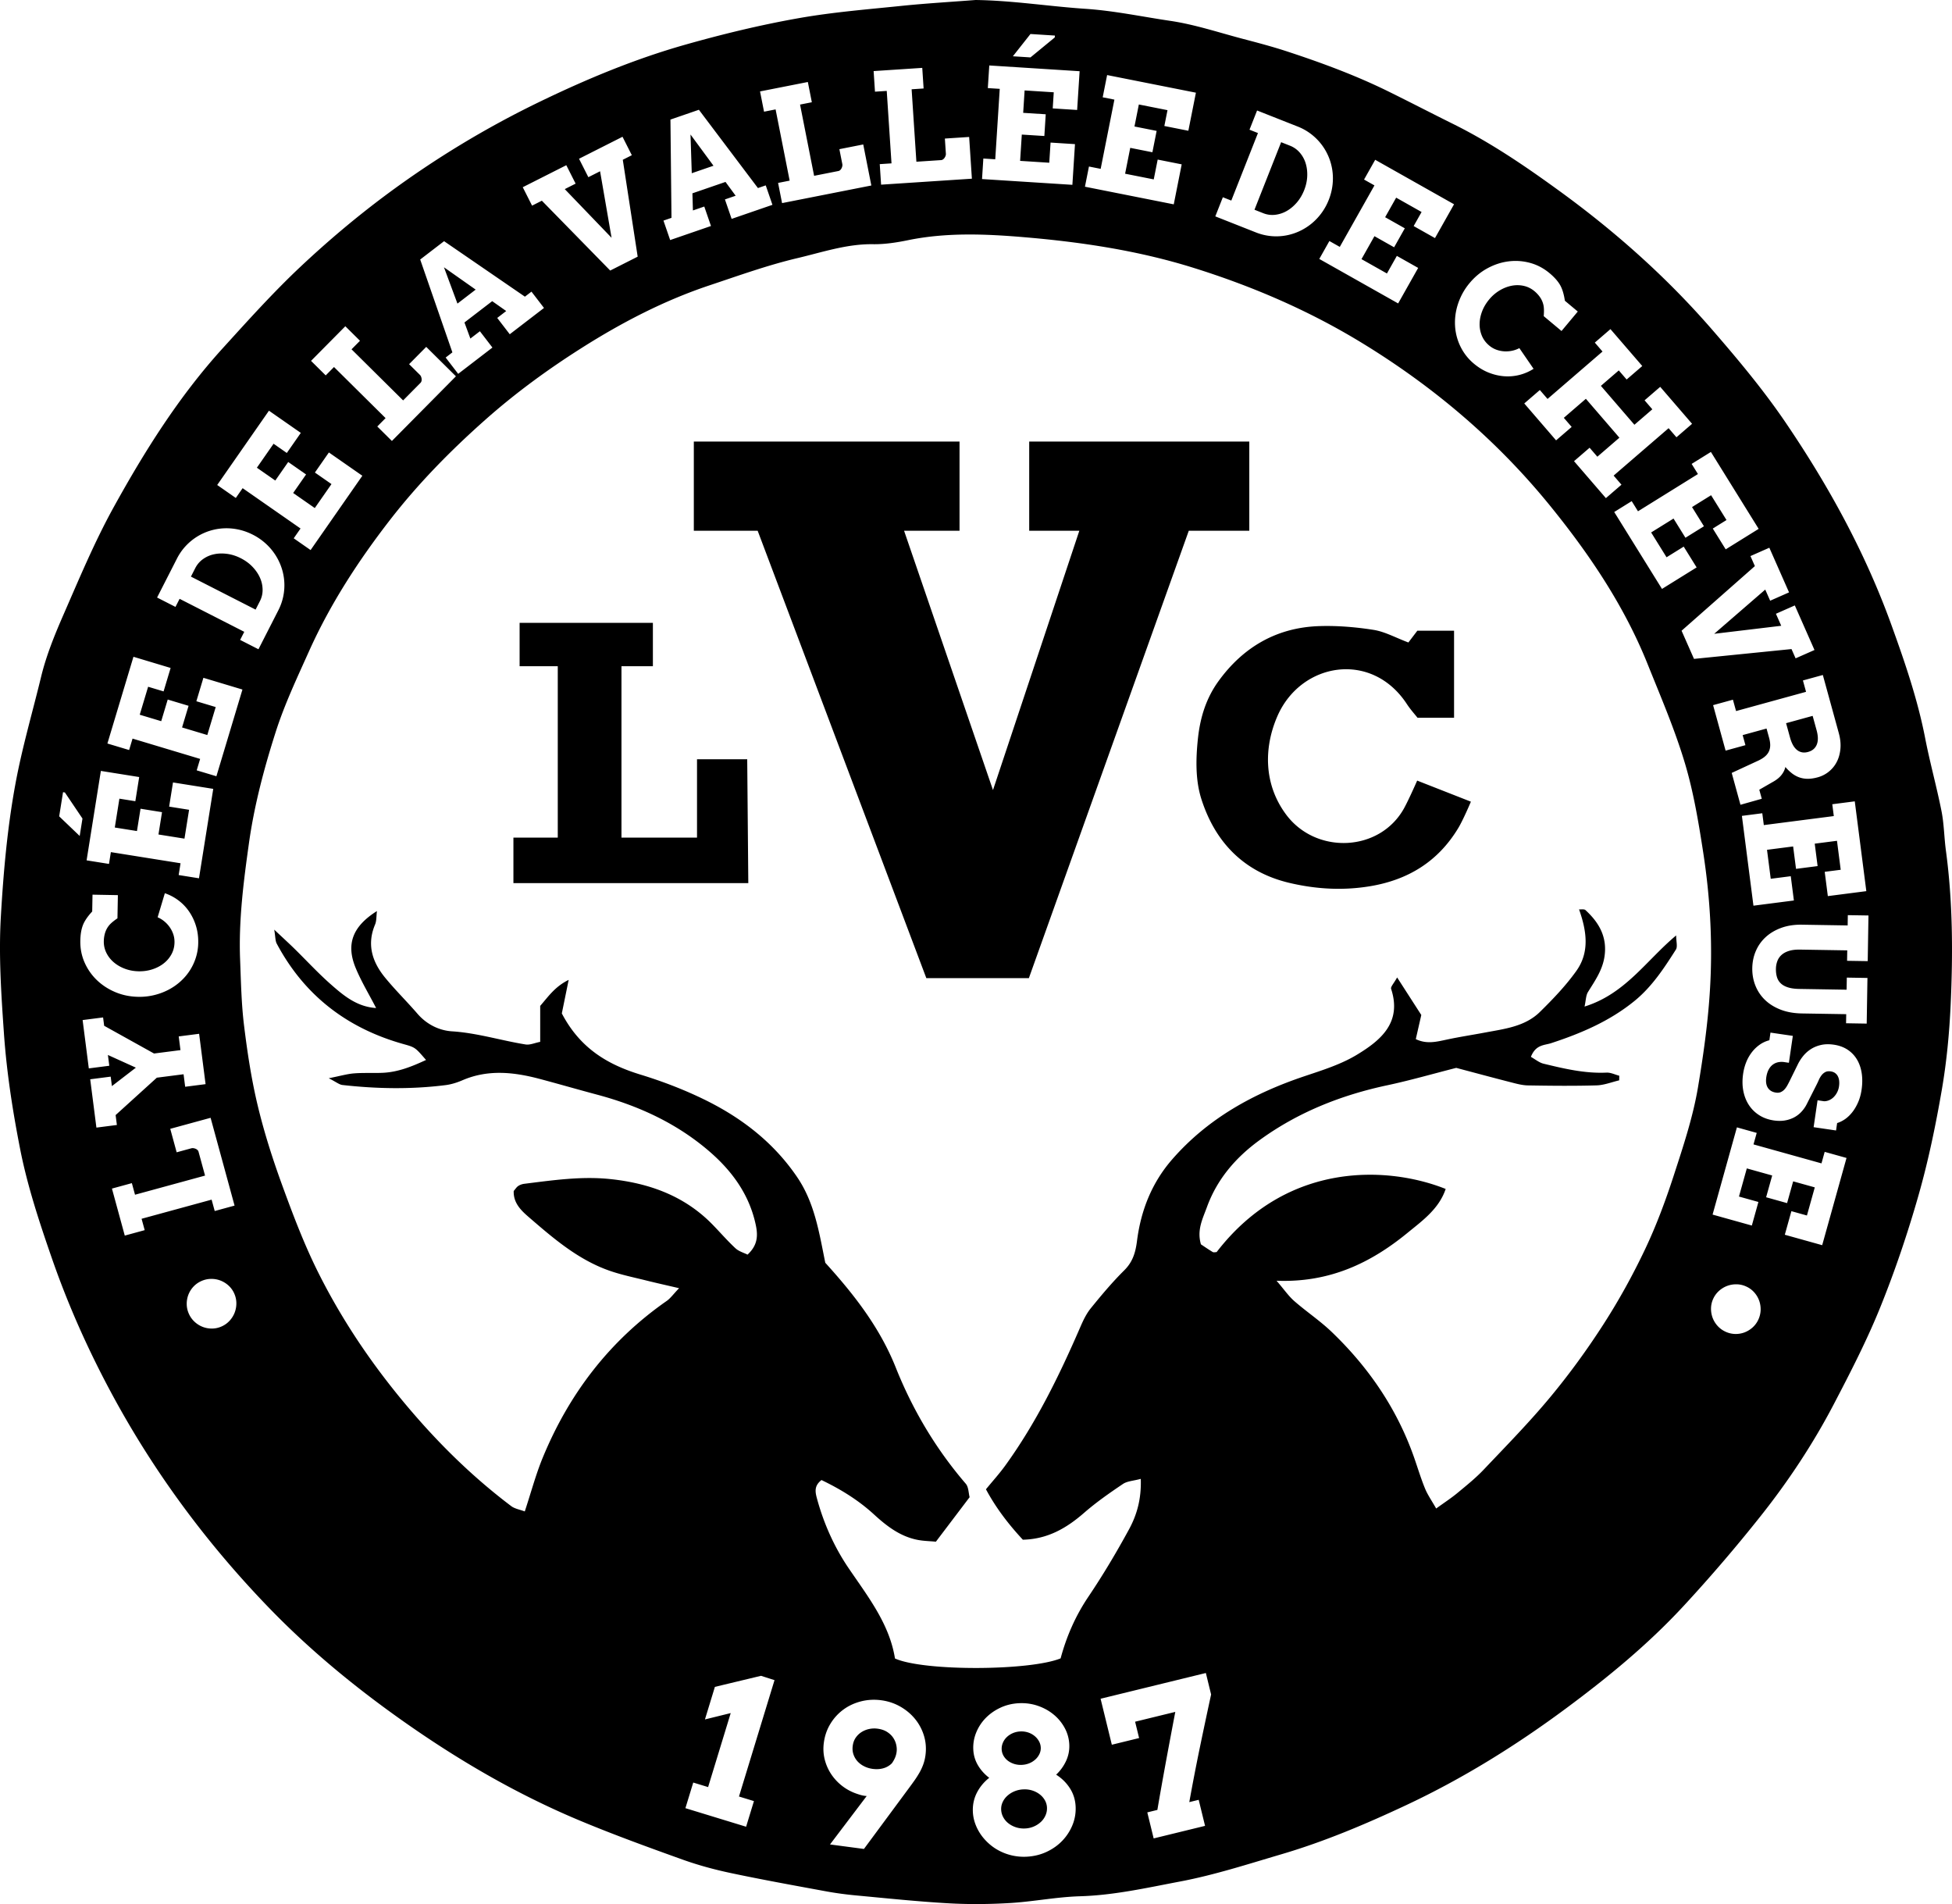 <svg xmlns="http://www.w3.org/2000/svg" viewBox="0 0 600 585.141"><path d="M146.212 89.001l-9.746-6.86 4.145 11.16 5.6-4.3zm163.573 452.08c.57.433 1.223.764 1.969 1a6.674 6.674 0 0 0 2.376.28 6.781 6.781 0 0 0 2.335-.523 6.322 6.322 0 0 0 1.85-1.196 5.418 5.418 0 0 0 1.209-1.673 4.11 4.11 0 0 0 .38-1.958 4.344 4.344 0 0 0-.584-1.973 5.495 5.495 0 0 0-1.378-1.6 6.1 6.1 0 0 0-1.962-1.044 6.561 6.561 0 0 0-2.377-.299 6.564 6.564 0 0 0-2.342.542c-.71.32-1.329.731-1.842 1.24a5.105 5.105 0 0 0-1.174 1.73 4.615 4.615 0 0 0-.352 2.019c.035.682.218 1.318.549 1.912.337.598.78 1.111 1.343 1.544zm9.788 10.334c-.654-.51-1.42-.9-2.285-1.178a7.66 7.66 0 0 0-2.77-.337 7.869 7.869 0 0 0-2.771.622 7.526 7.526 0 0 0-2.18 1.406 5.917 5.917 0 0 0-1.407 1.955 4.933 4.933 0 0 0-.422 2.293c.043.822.26 1.592.661 2.313a5.899 5.899 0 0 0 1.597 1.86c.668.52 1.441.921 2.32 1.206s1.814.404 2.82.351a7.566 7.566 0 0 0 4.873-2.07 6.074 6.074 0 0 0 1.385-2.015c.324-.76.464-1.547.422-2.37a4.932 4.932 0 0 0-.661-2.24 6.003 6.003 0 0 0-1.582-1.796zM79.895 184.73a7.45 7.45 0 0 0 .823-3.543 9.187 9.187 0 0 0-.816-3.654c-.527-1.185-1.288-2.298-2.283-3.342-.997-1.044-2.194-1.922-3.592-2.635-1.383-.707-2.786-1.155-4.208-1.345-1.424-.19-2.766-.15-4.026.121a9.02 9.02 0 0 0-3.409 1.5 7.629 7.629 0 0 0-2.364 2.756l-1.333 2.61 19.876 10.142 1.332-2.61zM391.93 66.01a9.227 9.227 0 0 0 3.561-1.161c1.125-.638 2.163-1.503 3.108-2.593.943-1.092 1.702-2.368 2.279-3.827.57-1.445.882-2.885.935-4.32.053-1.434-.116-2.765-.506-3.995a9.012 9.012 0 0 0-1.818-3.247 7.629 7.629 0 0 0-2.971-2.092l-2.725-1.076-8.195 20.754 2.728 1.078a7.448 7.448 0 0 0 3.604.48zM214.246 233.32v24.09h-23.222v-52.677h9.659v-13.326h-40.968v13.326h11.73v52.677h-13.632v13.986h72.198l-.334-38.076h-15.43zm5.063-182.389l-7.064-9.598.387 11.897 6.677-2.299zm55.215 483.066c-.464-.685-1.094-1.28-1.886-1.779s-1.767-.826-2.919-.977a7.471 7.471 0 0 0-2.513.091 7.149 7.149 0 0 0-2.335.918 6.18 6.18 0 0 0-1.821 1.73c-.5.714-.812 1.557-.94 2.531-.126.932-.053 1.8.216 2.606a6.025 6.025 0 0 0 1.232 2.134 6.892 6.892 0 0 0 2.055 1.543c.814.412 1.7.682 2.653.809 1.151.151 2.232.088 3.24-.194a5.98 5.98 0 0 0 2.626-1.518 9.551 9.551 0 0 0 .923-1.59 6.68 6.68 0 0 0 .545-1.944c.09-.675.049-1.4-.122-2.17a6.336 6.336 0 0 0-.954-2.19zm323.601-272.614c-.542-4.024-.562-8.137-1.348-12.105-1.483-7.487-3.555-14.86-5.008-22.352-2.322-11.976-6.26-23.432-10.389-34.861-8.01-22.177-19.246-42.661-32.444-62.102-6.85-10.089-14.654-19.427-22.658-28.652-13.99-16.124-29.78-30.157-46.992-42.658-10.408-7.56-21.03-14.807-32.6-20.544-6.634-3.289-13.21-6.696-19.852-9.97-10.086-4.97-20.613-8.857-31.28-12.353-4.476-1.467-9.043-2.667-13.6-3.865-7.394-1.945-14.723-4.403-22.246-5.512-8.668-1.278-17.232-3.11-26.079-3.701C322.394 1.958 311.224.152 299.863 0c-7.642.595-15.3 1.037-22.922 1.822-10.514 1.083-21.016 1.916-31.5 3.772-11.786 2.087-23.346 4.896-34.78 8.131-15.374 4.35-30.139 10.48-44.555 17.446a292.875 292.875 0 0 0-47.345 28.652c-9.219 6.85-18.06 14.306-26.427 22.174-8.378 7.88-16.101 16.48-23.852 25-13.433 14.768-24.008 31.599-33.595 48.972-5.855 10.608-10.543 21.881-15.409 33.007-2.691 6.154-5.26 12.478-6.834 18.979-2.645 10.915-5.815 21.682-7.872 32.79-2.517 13.594-3.713 27.252-4.509 40.95-.694 11.939.112 23.9.948 35.877.836 11.988 2.68 23.796 4.966 35.467 2.238 11.426 5.95 22.627 9.777 33.662 5.01 14.442 11.245 28.379 18.54 41.88 13.063 24.18 29.29 45.997 48.34 65.676 12.248 12.652 25.807 23.843 40.22 34.068 17.352 12.31 35.572 22.976 55.184 31.166 10.353 4.323 20.918 8.16 31.482 11.95 4.851 1.74 9.877 3.104 14.922 4.171 9.683 2.05 19.43 3.804 29.166 5.597 3.091.57 6.22.988 9.35 1.28 9.424.88 18.845 1.872 28.29 2.41 6.32.361 12.695.304 19.015-.076 7.184-.431 14.321-1.87 21.502-2.08 10.452-.303 20.587-2.607 30.727-4.524 10.564-1.997 20.888-5.351 31.233-8.397 13.185-3.881 25.822-9.229 38.252-15.056 17.423-8.168 33.687-18.265 49.131-29.712 12.854-9.526 25.218-19.665 36.094-31.412a484.656 484.656 0 0 0 23.732-27.675c8.552-10.758 16.156-22.242 22.53-34.434 5.111-9.776 10.186-19.633 14.311-29.844 4.54-11.235 8.434-22.785 11.755-34.44 3.012-10.574 5.251-21.41 7.124-32.252 1.492-8.643 2.329-17.45 2.729-26.219.721-15.815.667-31.644-1.458-47.395zm-24.46 12.476l-11.83 1.524-.96-7.462 4.919-.633-1.147-8.902-6.841.88.886 6.89-6.635.854-.89-6.89-8.03 1.034 1.146 8.903 6.157-.791.96 7.46-12.43 1.6-3.55-27.601 6.269-.807.467 3.639 21.514-2.77-.468-3.638 6.913-.89 3.55 27.6zm-8.466-48.582c.479 1.736.644 3.357.5 4.864-.144 1.508-.52 2.848-1.132 4.02a9.272 9.272 0 0 1-2.437 2.98 9.266 9.266 0 0 1-3.39 1.732c-1.142.314-2.176.467-3.104.458a7.874 7.874 0 0 1-2.584-.437 8.141 8.141 0 0 1-2.243-1.24 13.952 13.952 0 0 1-2.032-1.953c-.18.863-.584 1.691-1.22 2.488-.633.798-1.54 1.517-2.722 2.16l-4.071 2.34.767 2.781-6.554 1.848-2.69-9.79 7.644-3.536c.914-.395 1.677-.824 2.292-1.288.612-.464 1.076-.986 1.385-1.566.313-.58.482-1.23.507-1.946.028-.718-.085-1.528-.33-2.433l-.792-2.87-7.341 2.017.85 3.094-6.096 1.675-3.839-13.974 6.093-1.675.963 3.493 21.514-5.912-.96-3.493 6.118-1.68 4.904 17.843zm-15.287-43.235l-5.804 2.563-1.512-3.42-15.692 13.59 20.604-2.465-1.628-3.693 5.804-2.565 6.048 13.7-5.805 2.562-1.259-2.85-29.97 3.02-3.82-8.655 22.532-19.863-1.36-3.082 5.805-2.563 6.057 13.72zm-9.338-19.519l-10.133 6.296-3.969-6.39 4.216-2.618-4.736-7.626-5.861 3.64 3.663 5.9-5.685 3.532-3.663-5.901-6.881 4.273 4.736 7.626 5.274-3.275 3.97 6.39-10.647 6.61-14.682-23.639 5.372-3.337 1.934 3.117 18.426-11.444-1.933-3.117 5.917-3.676 14.682 23.64zm-45.559-61.382l9.782 11.34-4.807 4.146-2.412-2.797-5.502 4.747 10.305 11.954 5.506-4.749-2.38-2.76 4.803-4.143 9.795 11.358-4.803 4.144-2.412-2.796-16.897 14.572 2.408 2.795-4.785 4.13-9.795-11.359 4.785-4.129 2.384 2.762 6.778-5.847-10.308-11.954-6.779 5.847 2.412 2.797-4.789 4.13-9.78-11.343 4.788-4.128 2.366 2.743 16.897-14.572-2.366-2.744 4.806-4.144zm-47.422-5.646c.31-1.498.805-2.968 1.49-4.41a19.141 19.141 0 0 1 2.638-4.095c1.607-1.923 3.452-3.446 5.53-4.565 2.078-1.122 4.226-1.822 6.445-2.103s4.42-.127 6.603.464c2.183.59 4.184 1.646 6.001 3.165 1.452 1.212 2.525 2.413 3.214 3.601.693 1.189 1.188 2.813 1.494 4.872l3.966 3.313-5 5.986-5.47-4.57c.126-1.498.091-2.665-.11-3.506a6.85 6.85 0 0 0-1.008-2.285 9.382 9.382 0 0 0-1.716-1.869c-.992-.828-2.099-1.376-3.319-1.643s-2.458-.28-3.713-.036c-1.255.245-2.482.723-3.681 1.437a12.56 12.56 0 0 0-3.213 2.77c-.957 1.145-1.685 2.368-2.18 3.667-.493 1.301-.75 2.586-.767 3.854a9.053 9.053 0 0 0 .693 3.632c.482 1.153 1.23 2.153 2.243 3a7.307 7.307 0 0 0 2.275 1.314 8.718 8.718 0 0 0 2.433.485c.819.04 1.62-.025 2.408-.2a8.354 8.354 0 0 0 2.166-.792l4.37 6.357a14.795 14.795 0 0 1-4.296 1.869 14.575 14.575 0 0 1-4.697.42c-1.6-.113-3.196-.484-4.786-1.11-1.592-.627-3.108-1.543-4.546-2.745a15.852 15.852 0 0 1-3.076-3.41 16.358 16.358 0 0 1-1.937-3.997 16.577 16.577 0 0 1-.802-4.366 17.997 17.997 0 0 1 .348-4.504zM419.28 55.177l3.424-6.07 24.239 13.67-5.861 10.39-6.554-3.695 2.437-4.32-7.816-4.41-3.39 6.009 6.048 3.412-3.287 5.83-6.048-3.413-3.98 7.055 7.82 4.409 3.048-5.406 6.553 3.695-6.156 10.913-24.238-13.67 3.104-5.507 3.196 1.802 10.657-18.893-3.196-1.801zm-43.404 5.439l2.598 1.024 8.193-20.754-2.599-1.025 2.331-5.903 12.492 4.933a16.876 16.876 0 0 1 4.054 2.27 17.114 17.114 0 0 1 3.175 3.14 17.08 17.08 0 0 1 3.41 8.044c.215 1.473.232 2.976.056 4.51a18.036 18.036 0 0 1-1.153 4.557 17.953 17.953 0 0 1-2.271 4.115 17.809 17.809 0 0 1-3.126 3.268 17.379 17.379 0 0 1-3.783 2.326 16.848 16.848 0 0 1-13.21.306l-12.487-4.931 2.32-5.88zm-41.153-9.44l3.597.713 4.222-21.274-3.597-.714 1.358-6.835 27.293 5.418-2.324 11.7-7.376-1.464.967-4.866-8.807-1.747-1.343 6.766 6.813 1.352-1.304 6.564-6.81-1.352-1.579 7.945 8.804 1.747 1.21-6.088 7.38 1.465-2.44 12.29-27.298-5.419 1.234-6.202zm-17.98-40.727l7.506.478-.035.577-7.468 6.137-5.41-.346 5.407-6.846zm-14.486 38.267l3.66.234 1.382-21.646-3.664-.233.447-6.955 27.768 1.77-.76 11.907-7.505-.48.316-4.95-8.958-.572-.44 6.886 6.933.441-.425 6.679-6.933-.441-.517 8.08 8.958.574.398-6.195 7.506.478-.798 12.504-27.772-1.772.404-6.309zM283.48 20.862l.415 6.332-3.683.242 1.464 22.266 7.598-.5c.199-.013.392-.083.577-.212a1.88 1.88 0 0 0 .476-.481c.134-.194.24-.401.318-.623.078-.221.11-.43.097-.63l-.308-4.675 7.461-.49.844 12.825-27.908 1.836-.414-6.31 3.614-.237-1.464-22.266-3.615.237-.416-6.33 14.944-.984zm-35.168 4.335l1.229 6.226-3.623.714 4.32 21.892 7.47-1.474c.196-.038.378-.133.544-.284.167-.15.304-.33.411-.54.107-.21.186-.429.236-.658.047-.228.052-.44.014-.638l-.906-4.595 7.334-1.447 2.488 12.61-27.438 5.413-1.224-6.204 3.555-.7-4.32-21.891-3.554.701-1.227-6.227 14.691-2.898zm-42.234 11.55l8.747-3.014 18.147 24.061 2.4-.826 2.06 5.977-12.544 4.32-2.06-5.978 3.294-1.134-3.12-4.245-10.169 3.502.155 5.266 3.491-1.202 2.059 5.979-12.545 4.32-2.058-5.978 2.464-.85-.321-30.199zm-32.009 14.02l2.864 5.663-3.337 1.686 14.389 14.962-3.535-20.447-3.604 1.821-2.864-5.664 13.366-6.756 2.862 5.664-2.78 1.405 4.578 29.773-8.443 4.268-21.011-21.466-3.006 1.52-2.864-5.662 13.385-6.766zM136.5 74.118l24.847 17.052 2.014-1.546 3.85 5.014-10.523 8.081-3.851-5.013 2.763-2.124-4.307-3.032-8.53 6.548 1.82 4.945 2.929-2.248 3.85 5.013-10.523 8.081-3.85-5.013 2.067-1.59-9.895-28.534 7.34-5.634zm-30.354 26.14l4.507 4.465-2.598 2.623 15.855 15.702 5.358-5.41c.14-.143.237-.323.292-.54.053-.219.065-.444.037-.677a2.642 2.642 0 0 0-.174-.677 1.578 1.578 0 0 0-.347-.536l-3.327-3.296 5.261-5.313 9.13 9.045-19.678 19.87-4.493-4.45 2.55-2.573-15.854-15.702-2.549 2.575-4.509-4.465 10.539-10.64zm-23.476 25.954l9.79 6.82-4.3 6.172-4.071-2.836-5.13 7.366 5.66 3.943 3.97-5.7 5.492 3.826-3.97 5.7 6.646 4.628 5.131-7.366-5.094-3.548 4.3-6.172 10.282 7.16-15.906 22.836-5.188-3.614 2.096-3.01-17.798-12.397-2.097 3.01-5.719-3.984 15.906-22.834zm-28.281 45.452a16.896 16.896 0 0 1 2.647-3.817 17.162 17.162 0 0 1 3.43-2.861 17.114 17.114 0 0 1 8.334-2.625c1.486-.07 2.985.054 4.495.376 1.512.324 2.987.851 4.425 1.584a17.92 17.92 0 0 1 3.88 2.654 17.604 17.604 0 0 1 2.953 3.425 17.39 17.39 0 0 1 1.955 3.989 16.87 16.87 0 0 1 .578 8.791 16.868 16.868 0 0 1-1.538 4.385l-6.104 11.96-5.63-2.872 1.269-2.487-19.877-10.142-1.268 2.487-5.653-2.884 6.104-11.963zM41.02 201.836l11.425 3.433-2.164 7.205-4.752-1.428-2.582 8.596 6.608 1.985 1.997-6.65 6.41 1.925-2 6.652 7.758 2.33 2.583-8.597-5.946-1.786 2.164-7.204 12 3.605-8.005 26.65-6.057-1.817 1.057-3.514-20.774-6.241-1.054 3.514-6.675-2.006 8.007-26.652zm-10.015 35.076l11.78 1.881-1.185 7.43-4.9-.783-1.414 8.864 6.813 1.088 1.096-6.86 6.606 1.055-1.093 6.86 7.996 1.276 1.416-8.864-6.13-.979 1.186-7.427 12.373 1.974-4.386 27.48-6.245-.997.579-3.623-21.419-3.419-.578 3.623-6.88-1.098 4.385-27.48zm-12.814 13.962l1.185-7.43.572.092 5.402 8.013-.855 5.355-6.304-6.03zm7.289 33.45c.494-1.283 1.447-2.69 2.86-4.217l.095-5.167 7.798.144-.132 7.129c-1.246.838-2.134 1.6-2.663 2.282a6.774 6.774 0 0 0-1.148 2.216 9.338 9.338 0 0 0-.381 2.509 7.681 7.681 0 0 0 .798 3.616c.555 1.118 1.322 2.09 2.3 2.916s2.118 1.482 3.425 1.968c1.307.485 2.697.741 4.174.77 1.492.028 2.9-.173 4.222-.602 1.324-.43 2.486-1.035 3.485-1.817 1-.78 1.798-1.72 2.396-2.817.597-1.097.907-2.306.931-3.628.018-.923-.116-1.788-.4-2.593s-.668-1.54-1.148-2.203-1.034-1.246-1.663-1.75a8.423 8.423 0 0 0-1.975-1.19l2.215-7.391a14.762 14.762 0 0 1 4.147 2.178 14.508 14.508 0 0 1 3.272 3.396 16.076 16.076 0 0 1 2.134 4.425c.508 1.632.744 3.386.71 5.263a15.858 15.858 0 0 1-.731 4.532 16.4 16.4 0 0 1-1.899 4.016 16.623 16.623 0 0 1-2.9 3.362 17.805 17.805 0 0 1-3.729 2.55 19.223 19.223 0 0 1-4.368 1.603 19.137 19.137 0 0 1-4.845.51c-2.507-.046-4.849-.528-7.023-1.446-2.176-.917-4.068-2.155-5.678-3.705-1.61-1.554-2.87-3.367-3.776-5.438s-1.34-4.29-1.296-6.659c.035-1.891.3-3.479.793-4.762zm2.248 47.348l6.294-.808.374 2.907 7.368-5.67-8.597-3.896.426 3.315-6.294.809-1.905-14.855 6.293-.805.329 2.563 15.333 8.523 8.123-1.041-.54-4.212 6.271-.805 1.987 15.473-6.273.805-.492-3.846-8.217 1.055-12.67 11.49.391 3.044-6.295.806-1.906-14.852zm10.625 48.038l-3.944-14.447 6.12-1.673.973 3.561 21.526-5.878-2.006-7.345a1.113 1.113 0 0 0-.324-.52 1.85 1.85 0 0 0-.567-.373c-.217-.091-.44-.155-.672-.186s-.445-.021-.638.031l-4.52 1.234-1.969-7.214 12.4-3.386 7.367 26.98L66 372.159l-.954-3.495-21.526 5.879.954 3.494-6.12 1.674zm33.795 23.62a7.831 7.831 0 0 1-1.538 2.503 7.278 7.278 0 0 1-2.45 1.779 7.287 7.287 0 0 1-2.966.668 7.814 7.814 0 0 1-2.876-.51 7.813 7.813 0 0 1-2.484-1.55 7.401 7.401 0 0 1-1.769-2.454c-.43-.953-.652-1.934-.668-2.94s.146-1.965.485-2.88a7.67 7.67 0 0 1 1.523-2.485 7.488 7.488 0 0 1 2.466-1.772 7.44 7.44 0 0 1 2.95-.671 7.753 7.753 0 0 1 2.892.488 7.98 7.98 0 0 1 2.501 1.53 7.236 7.236 0 0 1 1.772 2.44c.43.956.652 1.94.665 2.957a7.89 7.89 0 0 1-.503 2.897zm159.595 150.163l-2.407 7.88-18.657-5.704 2.407-7.875 4.57 1.396 6.948-22.741-7.92 1.951 3.057-10.006 14.178-3.4 4.15 1.33-10.925 35.763 4.599 1.406zm52.724-14.085c-.132.992-.357 1.927-.675 2.806s-.707 1.723-1.167 2.528a29.11 29.11 0 0 1-1.514 2.38c-.547.774-1.115 1.558-1.705 2.349l-13.85 18.729-10.43-1.382 11.278-14.883a8.014 8.014 0 0 1-1.545-.235 15.366 15.366 0 0 1-1.4-.426 15.215 15.215 0 0 1-4.507-2.37 15.264 15.264 0 0 1-3.43-3.638c-.928-1.385-1.601-2.904-2.02-4.557s-.51-3.364-.276-5.133c.287-2.166.964-4.117 2.034-5.854a15.129 15.129 0 0 1 3.987-4.356c1.59-1.164 3.388-2 5.397-2.514 2.008-.513 4.086-.626 6.23-.344 2.106.28 4.052.928 5.839 1.94 1.786 1.016 3.301 2.282 4.546 3.801a14.932 14.932 0 0 1 2.744 5.154c.585 1.916.74 3.92.464 6.005zm45.225 21.36a15.32 15.32 0 0 1-3.094 4.837c-1.343 1.424-2.96 2.58-4.852 3.47-1.885.89-3.945 1.393-6.167 1.509a16.402 16.402 0 0 1-8.164-1.688c-1.21-.601-2.306-1.336-3.305-2.208s-1.863-1.825-2.588-2.862a14.349 14.349 0 0 1-1.736-3.326 12.357 12.357 0 0 1-.746-3.635c-.105-2.12.296-4.082 1.203-5.886.914-1.804 2.186-3.347 3.825-4.637-1.442-1.09-2.595-2.374-3.467-3.854a10.306 10.306 0 0 1-1.427-4.743 12.134 12.134 0 0 1 .886-5.312 13.802 13.802 0 0 1 2.925-4.472c1.273-1.298 2.778-2.356 4.521-3.168 1.744-.812 3.622-1.27 5.647-1.375 2.04-.102 3.98.158 5.822.784 1.835.63 3.46 1.519 4.86 2.672a13.789 13.789 0 0 1 3.403 4.1 11.654 11.654 0 0 1 1.434 5.073 10.735 10.735 0 0 1-.956 5.045 13.67 13.67 0 0 1-3.08 4.283c1.744 1.114 3.15 2.5 4.219 4.163 1.069 1.66 1.66 3.519 1.765 5.583a13.297 13.297 0 0 1-.928 5.646zm38.759-7.665l1.955 8.002-15.797 3.86-1.955-8.002 3.094-.756c.432-2.538.882-5.126 1.353-7.756.472-2.633.943-5.235 1.417-7.805a2645.067 2645.067 0 0 1 2.74-14.563l-12.352 3.017 1.227 5.024-8.382 2.05-3.456-14.134 32.357-7.91 1.613 6.599c-1.146 5.273-2.299 10.709-3.46 16.303a661.768 661.768 0 0 0-3.244 16.777l2.89-.706zm153.474-218.988c-1.56 9.265-4.59 18.327-7.51 27.304-2.493 7.66-5.328 15.27-8.78 22.538-3.754 7.904-8.019 15.629-12.753 22.987-4.99 7.757-10.454 15.274-16.342 22.372-6.444 7.767-13.542 15-20.499 22.33-2.477 2.61-5.32 4.888-8.1 7.191-1.867 1.547-3.916 2.874-6.496 4.743-1.365-2.407-2.623-4.185-3.429-6.15-1.279-3.116-2.245-6.36-3.362-9.543-5.251-14.965-13.969-27.69-25.348-38.596-3.57-3.42-7.745-6.198-11.477-9.46-1.738-1.52-3.079-3.495-5.444-6.245 16.407.635 29.03-5.533 40.233-14.7 4.547-3.721 9.692-7.37 11.749-13.509-17.273-6.906-48.587-8.914-70.409 19.409-.388 0-.89.154-1.193-.027-1.332-.794-2.606-1.686-3.628-2.362-1.285-4.443.527-7.818 1.851-11.458 3.147-8.646 8.91-15.255 16.066-20.48 11.77-8.594 25.093-13.902 39.365-16.945 7.035-1.5 13.962-3.503 21.195-5.344 5.466 1.447 11.11 2.972 16.773 4.421 1.734.444 3.517.938 5.285.967 7.021.117 14.05.19 21.066-.01 2.335-.067 4.645-1.006 6.967-1.546l.024-1.417c-1.306-.338-2.628-1.019-3.916-.959-6.64.31-13.004-1.207-19.358-2.742-1.348-.326-2.528-1.341-3.89-2.096 1.479-3.81 4.152-3.537 6.177-4.2 9.256-3.025 18.099-6.803 25.722-13.03 5.33-4.355 9.04-10.037 12.67-15.743.572-.899.08-2.474.08-4.346-9.201 7.674-15.606 17.955-28.158 21.858.42-1.89.394-3.402 1.063-4.484 2.128-3.439 4.442-6.68 5.067-10.885.895-6.016-1.683-10.446-5.843-14.272-.388-.356-1.281-.164-1.978-.23 2.285 6.472 3.36 13.026-.806 18.883-3.247 4.565-7.203 8.687-11.213 12.631-4.575 4.501-10.821 5.203-16.795 6.325-3.979.748-7.987 1.354-11.943 2.204-3.09.663-6.118 1.433-9.423-.167l1.69-7.416-7.428-11.54c-1 1.83-2.055 2.876-1.848 3.51 3.397 10.372-3.222 15.835-10.526 20.257-4.934 2.987-10.672 4.762-16.204 6.623-15.613 5.255-29.62 12.96-40.587 25.548-6.266 7.193-9.605 15.706-10.792 25.036-.447 3.51-1.289 6.425-3.914 9.027-3.68 3.648-7.031 7.648-10.3 11.679-1.382 1.704-2.36 3.797-3.243 5.834-6.456 14.888-13.558 29.422-23.125 42.613-1.706 2.35-3.671 4.514-5.848 7.168 3.102 5.795 7.036 10.872 11.342 15.495 7.639-.164 13.454-3.575 18.848-8.273 3.725-3.243 7.817-6.092 11.92-8.856 1.322-.89 3.203-.95 5.48-1.565.212 6.11-1.18 11.037-3.594 15.474-3.862 7.097-8.017 14.07-12.528 20.77-3.96 5.883-6.704 12.18-8.519 18.92-9.573 3.866-42.139 3.993-50.913.034-1.68-10.567-8.235-18.925-14.196-27.677-4.445-6.527-7.674-13.75-9.77-21.435-.572-2.092-.92-3.947 1.38-5.725 5.832 2.79 11.328 6.16 16.14 10.573 3.868 3.547 7.95 6.696 13.22 7.776 1.918.393 3.913.412 5.803.596l10.366-13.68c-.34-1.27-.298-3.107-1.188-4.142-9.202-10.693-16.335-22.717-21.515-35.704-4.965-12.447-12.947-22.586-21.662-32.194-1.871-9.211-3.248-18.357-8.619-26.28-7.313-10.79-17.273-18.4-28.783-23.988-6.225-3.022-12.773-5.526-19.393-7.55-10.121-3.095-18.574-8.075-24.186-18.81l2.103-10.305c-4.18 2.06-6.173 5.016-8.75 7.995v11.05c-1.666.322-3.152 1.018-4.492.802-7.553-1.217-14.874-3.54-22.615-4.034-3.961-.253-7.793-2.133-10.63-5.422-3.238-3.752-6.793-7.238-9.931-11.068-3.936-4.802-5.7-10.152-3.093-16.321.489-1.158.376-2.571.577-4.15-7.453 4.688-9.563 10.124-6.556 17.437 1.7 4.136 4.054 8.004 6.304 12.362-5.942-.38-10.036-3.857-13.98-7.33-3.903-3.44-7.44-7.294-11.164-10.94-1.72-1.683-3.502-3.304-6.171-5.814.382 2.251.303 3.42.77 4.297 8.527 15.993 21.737 26.079 39.114 30.911 3.545.986 3.513 1.101 6.778 4.838-4.353 2.017-8.584 3.726-13.29 3.943-2.941.135-5.902-.056-8.832.177-2.143.171-4.25.795-7.788 1.498 2.32 1.167 3.235 1.964 4.227 2.075 10.552 1.186 21.122 1.369 31.675.037 1.77-.223 3.55-.786 5.194-1.494 7.923-3.413 15.888-2.51 23.87-.383 5.852 1.559 11.67 3.246 17.52 4.807 12.788 3.413 24.6 8.849 34.64 17.553 6.927 6.007 12.186 13.233 14.144 22.526.711 3.378.525 6.24-2.539 9.085-1.13-.572-2.67-.988-3.706-1.948-2.483-2.303-4.705-4.885-7.075-7.313-8.63-8.838-19.511-12.719-31.473-13.963-8.838-.92-17.607.366-26.36 1.455-.651.081-1.343.317-1.88.681-.536.364-.9.98-1.38 1.53-.14 3.598 2.165 5.897 4.525 7.936 7.671 6.627 15.372 13.298 25.185 16.656 3.598 1.23 7.357 1.996 11.056 2.92 2.98.745 5.981 1.408 10.06 2.362-1.813 1.893-2.66 3.122-3.807 3.92-17.548 12.22-29.99 28.498-38.092 48.143-2.131 5.17-3.572 10.623-5.527 16.542-1.525-.58-3.074-.811-4.172-1.64-10.1-7.622-19.253-16.263-27.673-25.716-12.521-14.059-23.292-29.351-31.691-46.17-4.296-8.602-7.728-17.674-11.029-26.724-2.923-8.016-5.54-16.195-7.526-24.486-1.936-8.078-3.188-16.354-4.201-24.61-.824-6.712-.946-13.518-1.211-20.29-.47-12.012 1.057-23.876 2.722-35.74 1.634-11.642 4.646-22.972 8.199-34.097 2.72-8.517 6.586-16.69 10.26-24.874 6.492-14.456 15.075-27.666 24.754-40.175 8.735-11.29 18.662-21.401 29.354-30.889 9.323-8.273 19.303-15.559 29.772-22.189 12.365-7.83 25.336-14.562 39.271-19.21 8.95-2.985 17.872-6.205 27.032-8.363 7.617-1.795 15.153-4.38 23.198-4.263 3.577.052 7.22-.512 10.742-1.234 11.907-2.44 23.99-1.912 35.85-.906 17.469 1.483 34.912 4.101 51.737 9.35 18.092 5.643 35.434 13.079 51.69 22.978 22.175 13.505 41.728 30.06 58.086 50.198 12.076 14.868 22.77 30.714 29.96 48.626 4.02 10.016 8.317 19.978 11.416 30.287 2.71 9.014 4.268 18.425 5.705 27.757 2.202 14.291 2.947 28.633 1.983 43.174-.645 9.726-2.005 19.325-3.607 28.838zm18.558 71.398a7.333 7.333 0 0 1-1.78 2.43 7.935 7.935 0 0 1-2.492 1.522 7.6 7.6 0 0 1-2.876.478 7.384 7.384 0 0 1-2.953-.7 7.432 7.432 0 0 1-2.444-1.786 7.706 7.706 0 0 1-1.526-2.506 7.977 7.977 0 0 1-.485-2.89 7.295 7.295 0 0 1 .679-2.94 7.348 7.348 0 0 1 1.796-2.436 7.914 7.914 0 0 1 2.518-1.523 7.857 7.857 0 0 1 2.9-.478c1.016.018 2 .246 2.95.686a7.236 7.236 0 0 1 2.447 1.8 7.77 7.77 0 0 1 1.501 2.507c.33.914.486 1.877.461 2.89a7.516 7.516 0 0 1-.696 2.946zm19.615-22.857l-11.49-3.206 2.022-7.246 4.778 1.332 2.412-8.645-6.645-1.853-1.867 6.69-6.445-1.8 1.867-6.687-7.802-2.18-2.412 8.65 5.977 1.666-2.021 7.246-12.067-3.368 7.478-26.805 6.09 1.701-.988 3.534 20.895 5.83.984-3.538 6.712 1.874-7.478 26.805zm12.109-47.77c-.208 1.417-.563 2.7-1.066 3.853-.503 1.157-1.097 2.17-1.786 3.042-.685.868-1.43 1.585-2.236 2.144-.805.556-1.614.957-2.426 1.196l-.334 2.282-6.895-1.01 1.21-8.265 2.008.295c.545 0 1.075-.113 1.589-.338a4.523 4.523 0 0 0 1.388-.963c.412-.415.76-.9 1.041-1.459a5.657 5.657 0 0 0 .566-1.793 6.92 6.92 0 0 0 .057-1.65 4.058 4.058 0 0 0-.37-1.391 2.788 2.788 0 0 0-.84-1.034c-.362-.278-.82-.457-1.364-.538-.686-.102-1.252-.032-1.698.207a3.55 3.55 0 0 0-1.16.995c-.328.426-.609.911-.844 1.453a25.754 25.754 0 0 1-.742 1.568l-3.02 5.973c-.433.823-.97 1.575-1.614 2.257a8.435 8.435 0 0 1-2.23 1.691 9.41 9.41 0 0 1-2.815.929c-1.038.175-2.173.172-3.404-.007-1.677-.246-3.16-.777-4.454-1.597a10.469 10.469 0 0 1-3.182-3.115c-.83-1.255-1.403-2.7-1.723-4.331-.32-1.632-.341-3.393-.067-5.281.194-1.326.527-2.556.995-3.692a12.72 12.72 0 0 1 1.765-3.041 11.021 11.021 0 0 1 2.394-2.26 8.877 8.877 0 0 1 2.912-1.323l.34-2.352 6.874 1.006-1.21 8.266-1.416-.208a5.254 5.254 0 0 0-1.941.053 4.133 4.133 0 0 0-1.652.773c-.493.38-.904.886-1.238 1.523-.334.633-.566 1.4-.7 2.3-.2 1.367-.035 2.457.492 3.265.524.806 1.35 1.294 2.48 1.46.576.084 1.079.028 1.504-.166a3.478 3.478 0 0 0 1.125-.826c.324-.359.612-.766.865-1.227.257-.46.492-.914.714-1.364l2.454-4.982a13.41 13.41 0 0 1 1.698-2.676 9.901 9.901 0 0 1 2.412-2.144c.928-.588 1.972-1.01 3.136-1.266s2.454-.281 3.871-.074c1.645.239 3.066.76 4.261 1.554a9.31 9.31 0 0 1 2.88 3.034c.72 1.227 1.202 2.627 1.438 4.198.235 1.575.221 3.26-.042 5.056zm1.888-39.519l-6.347-.103.053-3.207-14.51-.235c-1.325-.021-2.45.11-3.375.395-.928.285-1.691.691-2.282 1.22a4.763 4.763 0 0 0-1.311 1.895 7.007 7.007 0 0 0-.443 2.416c-.018.907.084 1.735.306 2.485a4.309 4.309 0 0 0 1.156 1.934c.552.542 1.294.96 2.23 1.259.931.302 2.105.464 3.522.485l14.51.236.064-3.717 6.342.106-.228 14.028-6.343-.105.046-2.792-13.614-.221c-2.46-.04-4.644-.43-6.546-1.168s-3.506-1.736-4.81-2.995a12.491 12.491 0 0 1-2.95-4.41c-.668-1.683-.984-3.475-.953-5.382.032-1.891.401-3.655 1.115-5.29a12.348 12.348 0 0 1 3.045-4.254c1.318-1.202 2.914-2.141 4.788-2.818 1.87-.678 3.984-.998 6.34-.96l14.028.229.049-3.16 6.346.101-.228 14.028zm-142.56-46.909c-7.464 13.363-26.899 14.173-36.098 2.017-6.934-9.163-7.11-20.51-2.78-30.422 7.215-16.512 28.964-20.214 39.779-3.693 1.081 1.652 2.427 3.132 3.27 4.208h11.238v-26.752h-11.282l-2.755 3.623c-3.976-1.491-7.242-3.332-10.711-3.876-5.536-.868-11.224-1.344-16.819-1.15-13.002.45-23.29 6.483-30.84 16.91-3.718 5.136-5.602 10.983-6.308 17.525-.692 6.416-.795 12.931 1.042 18.697 4.197 13.177 12.991 22.452 27.052 25.773 8.173 1.93 16.37 2.406 24.686 1.045 11.748-1.923 20.994-7.564 27.217-17.873 1.553-2.572 3.896-8.127 3.896-8.127l-16.515-6.477s-2.655 6.038-4.071 8.572zm118.683-21.793c.232.846.52 1.584.862 2.217.34.633.745 1.143 1.21 1.535.467.39.987.645 1.564.766.573.122 1.21.086 1.909-.105 1.304-.359 2.19-1.106 2.661-2.24s.457-2.607-.038-4.416l-1.22-4.428-8.164 2.245 1.216 4.426zm-166.21-90.971h-67.655v27.417h15.405l-26.539 79.684-27.324-79.684h17.044v-27.417h-81.674v27.417h19.627l51.84 137.476h31.522l49.149-137.476h18.604v-27.417z"/></svg>